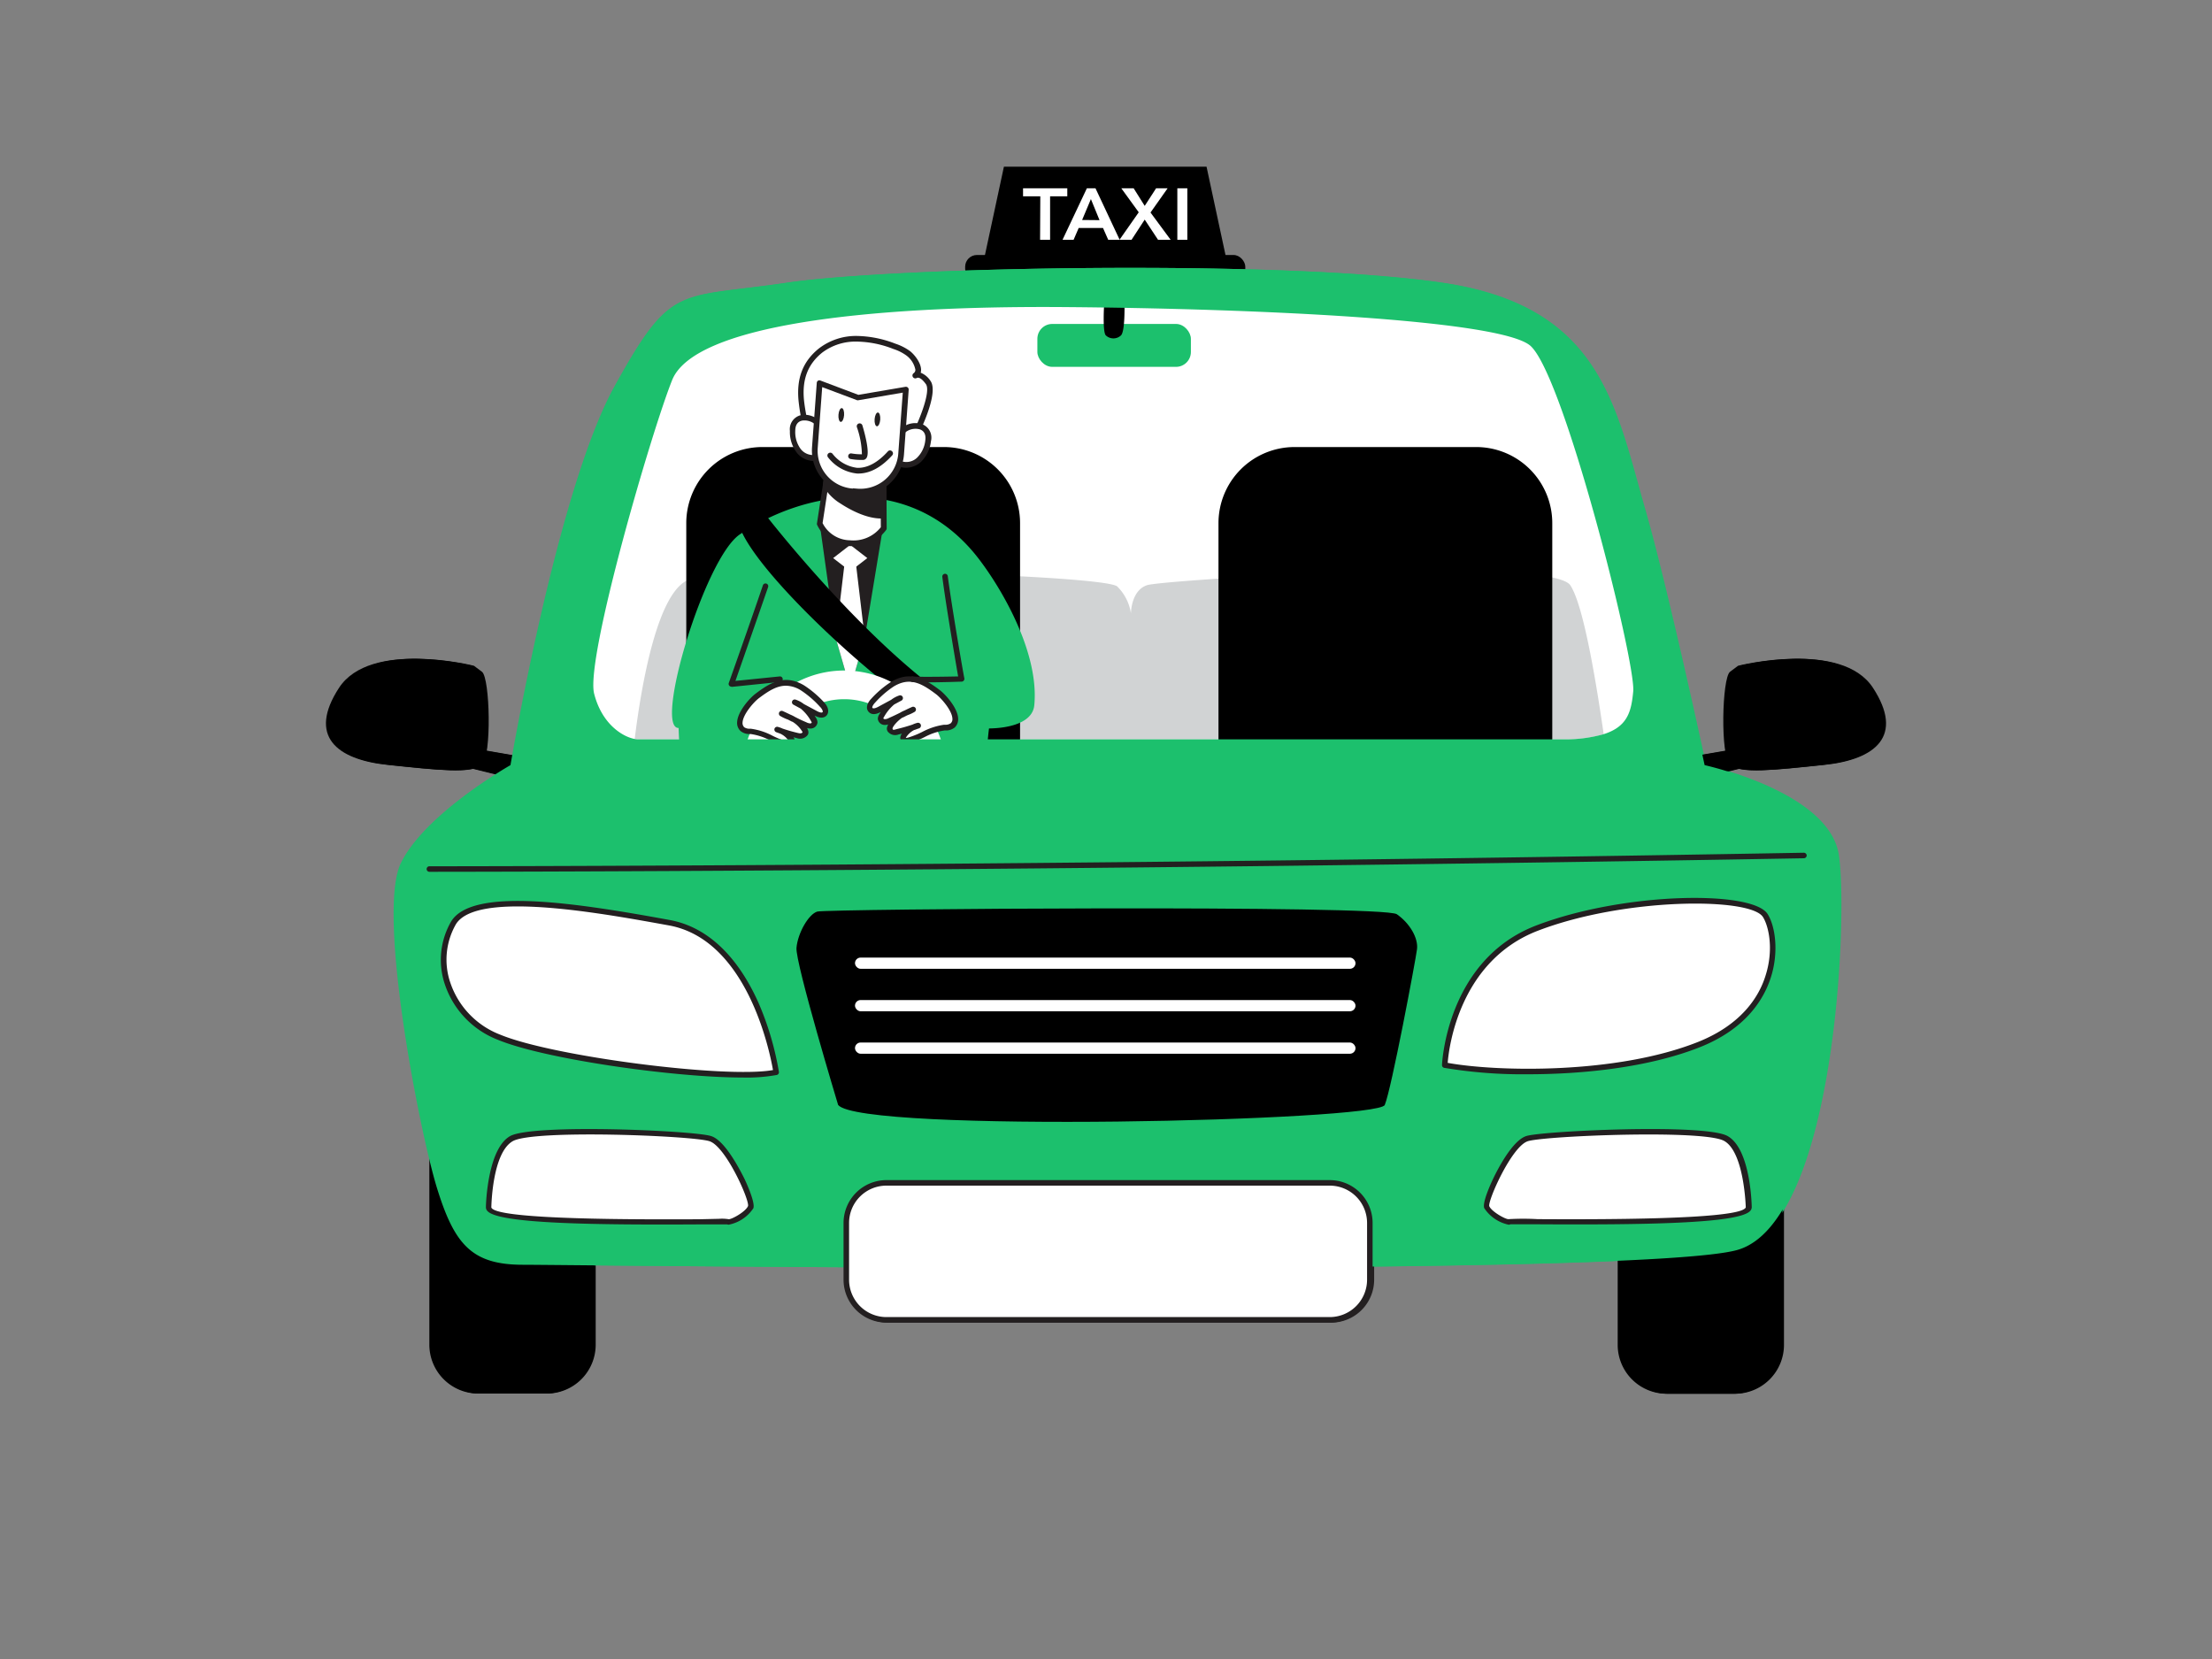 <svg xmlns="http://www.w3.org/2000/svg" viewBox="0 0 400 300"><rect x="0" y="0" width="400" height="300" fill="#808080" stroke="none"/><g id="_343_taxi_driver_flatline" data-name="#343_taxi_driver_flatline"><polygon points="181.54 30.14 218.18 30.14 221.87 47.33 177.85 47.33 181.54 30.14"/><rect x="174.53" y="46.11" width="50.66" height="4.65" rx="2.13"/><path d="M300.29,126.19c-.35,3.84-1.05,6.72-5.64,8.16a26.68,26.68,0,0,1-7,1c-.68,0-1.39,0-2.15,0H111.38a3,3,0,0,1-.63-.07c-2.11-.39-6.18-2.64-7.7-8.6-1.7-6.63,10.9-47.23,14.81-56.93C122,59.5,153.93,53.66,192.45,54c36.26.28,81.84,4.33,88.21,9.18S300.8,120.58,300.29,126.19Z" fill="#fff"/><rect x="187.87" y="58.58" width="27.76" height="7.76" rx="2.69" fill="#1cc06d"/><path d="M200,54.9s-.33,5.08.29,5.74a2,2,0,0,0,2.76,0c.76-.81.62-5.74.62-5.74Z"/><path d="M290.24,132.78a25.88,25.88,0,0,1-6.65.93c-.65,0-1.34,0-2.06,0H115.65a3.57,3.57,0,0,1-.6-.06c1.18-9.57,4.09-26.75,9.83-28.84a36,36,0,0,1,7.93-1c10.21-.63,27.65-.51,42.51,0,14.22.5,26.08,1.36,27,2.25a8.63,8.63,0,0,1,2.47,4.86s0-4.13,2.91-5.1c1.24-.42,14.68-1.45,30-2.08s32.44-.87,41.07.31c3,.41,4.93,1,5.46,1.77C286.67,109.44,289,123.85,290.24,132.78Z" fill="#d1d3d4"/><path d="M85.7,120.39s-18.46-4.69-24.13,4-.48,12.95,8.75,13.92,15.06,1.62,16.84,0,1.45-15.7,0-16.83Z"/><polygon points="86.75 135.53 96.14 137.15 94.61 141.2 83.11 138.37 86.75 135.53"/><path d="M314.58,120.39s18.46-4.69,24.12,4,.49,12.95-8.74,13.92-15.06,1.62-16.84,0-1.45-15.7,0-16.83Z"/><polygon points="313.53 135.53 304.14 137.15 305.67 141.2 317.17 138.37 313.53 135.53"/><path d="M77.93,203.13h29.79a0,0,0,0,1,0,0v40.06A8.84,8.84,0,0,1,98.88,252H86.76a8.84,8.84,0,0,1-8.84-8.84V203.13A0,0,0,0,1,77.93,203.13Z"/><path d="M292.81,203.13H322.6a0,0,0,0,1,0,0v40.06a8.84,8.84,0,0,1-8.84,8.84H301.64a8.84,8.84,0,0,1-8.84-8.84V203.13A0,0,0,0,1,292.81,203.13Z"/><path d="M138.14,80.84H171A13.76,13.76,0,0,1,184.74,94.6v46.6a0,0,0,0,1,0,0H124.38a0,0,0,0,1,0,0V94.6A13.76,13.76,0,0,1,138.14,80.84Z"/><path d="M234.38,80.84h32.84A13.76,13.76,0,0,1,281,94.6v46.6a0,0,0,0,1,0,0H220.62a0,0,0,0,1,0,0V94.6A13.76,13.76,0,0,1,234.38,80.84Z"/><path d="M124.56,147.93A134.4,134.4,0,0,1,123,131.64c-4.49.07,4.71-30.73,11.07-35,11.56-7.81,29.95-11.18,42.14,3.09,3.85,4.51,12.13,17.4,11.11,27.82-.29,2.92-4,4.11-8.19,4.18a107.51,107.51,0,0,0-.57,18.61Z" fill="#1cc06d"/><path d="M160.06,94.71l-3.41,20.67L154,124.46l-2.63-9.1-2.9-20.7A17.88,17.88,0,0,1,160.06,94.71Z" fill="#231f20"/><polygon points="154.03 103.3 150.94 100.92 154.03 98.53 157.12 100.92 154.03 103.3" fill="#fff"/><polygon points="156.66 115.38 154.03 124.47 151.4 115.36 152.99 102 153.02 101.73 155.04 101.73 155.07 102.02 156.66 115.38" fill="#fff"/><path d="M167.23,122.89c-14.47-11.62-28.35-29.54-28.35-29.54a11,11,0,0,0-4.67,2.47c2.83,6.68,16,19.77,27.17,28.58A17.68,17.68,0,0,1,167.23,122.89Z"/><path d="M152.94,121.25a18.46,18.46,0,0,0-18.23,15.53H140a13.26,13.26,0,0,1,25.87,0h5.3A18.47,18.47,0,0,0,152.94,121.25Z" fill="#fff"/><path d="M145.44,124.38a18.31,18.31,0,0,1,3.44,3c.47.48,1,1.26.48,1.74s-1.07.16-1.57-.11L144,127a6.66,6.66,0,0,1,3.36,3.14,1,1,0,0,1,.19.55.72.72,0,0,1-.7.62,2.09,2.09,0,0,1-1-.25c-1.66-.73-2.5-1.27-4.17-2,.87.53,1.3.51,2.16,1s2.42,2,2,2.62a1.22,1.22,0,0,1-1.41.34,30.63,30.63,0,0,1-3.61-1.1,4.2,4.2,0,0,1,2.51,1.79.72.72,0,0,1,.16.43c0,.46-.68.51-1.12.39-2.17-.61-4.08-2.08-6.32-2.28a2.46,2.46,0,0,1-1.57-.42c-1.6-1.55,1.43-5,2.68-6C139.85,123.83,142.23,122.44,145.44,124.38Z" fill="#fff"/><path d="M142.82,135.07a2.38,2.38,0,0,1-.56-.07,17.63,17.63,0,0,1-2.63-1.06,11,11,0,0,0-3.59-1.2h-.21a2.52,2.52,0,0,1-1.66-.55,2,2,0,0,1-.61-1.66c.12-1.89,2.26-4.29,3.33-5.09,2.64-2,5.3-3.6,8.8-1.48a18.6,18.6,0,0,1,3.54,3c.87.89,1.06,1.84.49,2.44-.33.34-1,.62-2.16,0h0l.26.41a1.59,1.59,0,0,1,.26.82,1.21,1.21,0,0,1-1.16,1.11,1.88,1.88,0,0,1-.72-.09,1.71,1.71,0,0,1,.22.54.9.9,0,0,1-.12.74,1.73,1.73,0,0,1-1.94.55l-.62-.16a.41.41,0,0,1,.05.09,1.18,1.18,0,0,1,.24.73.91.91,0,0,1-.39.69A1.43,1.43,0,0,1,142.82,135.07ZM142.41,124c-1.71,0-3.23,1-4.92,2.27-1,.72-2.84,2.9-2.93,4.36a1.08,1.08,0,0,0,.3.88,1.74,1.74,0,0,0,1,.27l.22,0a11.71,11.71,0,0,1,3.94,1.29,17.49,17.49,0,0,0,2.47,1,.94.94,0,0,0,.47,0L143,134a3.73,3.73,0,0,0-1.5-1.31l-.77-.28a.52.52,0,0,1-.31-.62.51.51,0,0,1,.6-.34,5.19,5.19,0,0,1,.86.31c.9.31,1.82.57,2.75.79.45.11.71.12.88-.14a5.35,5.35,0,0,0-1.84-1.89l-.06,0-.74-.38-.22-.08a7.88,7.88,0,0,1-1.16-.56.5.5,0,0,1,.46-.89c.5.22.93.43,1.33.62a7.17,7.17,0,0,1,.88.44c.59.3,1.18.6,2,.94a1.92,1.92,0,0,0,.76.22c.14,0,.24-.11.24-.15s-.08-.2-.12-.27a8.14,8.14,0,0,0-1.85-2.25l-1.31-.71a.5.5,0,0,1,.39-.92,5.07,5.07,0,0,1,1.47.79l2.38,1.28c.47.25.85.33,1,.2s-.12-.67-.48-1a18,18,0,0,0-3.34-2.89h0A5.25,5.25,0,0,0,142.41,124Z" fill="#231f20"/><path d="M161.68,123.71a17.66,17.66,0,0,0-3.44,3c-.47.48-1,1.26-.49,1.74s1.07.16,1.57-.11l3.77-2a6.6,6.6,0,0,0-3.35,3.14,1,1,0,0,0-.2.55.72.72,0,0,0,.71.62,2.08,2.08,0,0,0,1-.25c1.67-.73,2.51-1.27,4.17-2-.86.53-1.29.51-2.16,1s-2.41,2-2,2.62a1.22,1.22,0,0,0,1.41.34,30.06,30.06,0,0,0,3.61-1.1,4.2,4.2,0,0,0-2.51,1.79.77.77,0,0,0-.15.43c0,.46.68.51,1.12.39,2.16-.61,4.08-2.08,6.32-2.28a2.44,2.44,0,0,0,1.56-.42c1.6-1.55-1.43-5.06-2.68-6C167.27,123.15,164.89,121.77,161.68,123.71Z" fill="#fff"/><path d="M164.29,134.4a1.43,1.43,0,0,1-.81-.22.87.87,0,0,1-.38-.69,1.18,1.18,0,0,1,.23-.73l.06-.09-.62.15a1.7,1.7,0,0,1-1.94-.54.94.94,0,0,1-.13-.74,2.19,2.19,0,0,1,.22-.54,1.85,1.85,0,0,1-.71.09A1.23,1.23,0,0,1,159,130a1.5,1.5,0,0,1,.27-.82c.08-.13.16-.27.26-.41h0c-1.19.64-1.83.36-2.17,0-.57-.6-.38-1.56.49-2.44a18.21,18.21,0,0,1,3.54-3h0c3.51-2.12,6.17-.51,8.8,1.47,1.07.81,3.22,3.21,3.33,5.1a2.07,2.07,0,0,1-.6,1.66,2.55,2.55,0,0,1-1.66.55h-.21a11.08,11.08,0,0,0-3.6,1.2,17.84,17.84,0,0,1-2.63,1.06A2.31,2.31,0,0,1,164.29,134.4Zm1.37-2.42a3.8,3.8,0,0,0-1.49,1.32c-.06.1-.07.14-.08.14s.25,0,.49-.08a16.87,16.87,0,0,0,2.48-1,12,12,0,0,1,3.93-1.3h.23a1.69,1.69,0,0,0,1-.27,1,1,0,0,0,.3-.88c-.09-1.46-2-3.64-2.93-4.36-2.53-1.9-4.7-3.22-7.68-1.41h0A17,17,0,0,0,158.6,127c-.36.37-.65.87-.49,1s.51.05,1-.2l2.39-1.29a4.92,4.92,0,0,1,1.47-.78.5.5,0,0,1,.61.28.5.5,0,0,1-.22.64l-1.32.71a8.13,8.13,0,0,0-1.84,2.25.74.74,0,0,0-.13.27s.11.13.25.14a1.71,1.71,0,0,0,.75-.21c.78-.34,1.38-.64,2-.94a6,6,0,0,1,.88-.44c.39-.2.82-.4,1.32-.62a.51.51,0,0,1,.65.23.5.5,0,0,1-.19.66,7.15,7.15,0,0,1-1.15.55l-.22.09-.75.38-.06,0c-.83.51-1.82,1.63-1.81,2,.15.18.4.18.85.07.93-.22,1.85-.49,2.76-.79a4.33,4.33,0,0,1,.85-.31.51.51,0,0,1,.6.34.5.5,0,0,1-.3.62C166.18,131.8,165.92,131.9,165.66,132Zm-4-8.27h0Z" fill="#231f20"/><path d="M132.54,124.17a.5.5,0,0,1-.47-.67s4-11.26,6.18-17.7a.5.5,0,0,1,.94.33c-1.88,5.45-5,14.35-5.92,17l8-.81a.5.5,0,0,1,.55.45.49.49,0,0,1-.45.54l-8.78.9Z" fill="#231f20"/><path d="M167.75,123.39a24.57,24.57,0,0,1-2.53-.07.5.5,0,0,1,.18-1c.47.09,3.68.09,8.13,0-.43-2.56-2.23-13.11-2.85-18a.51.51,0,0,1,.43-.56.5.5,0,0,1,.56.44c.7,5.47,2.93,18.34,3,18.47a.52.52,0,0,1-.11.4.48.48,0,0,1-.37.19C171.64,123.35,169.38,123.39,167.75,123.39Z" fill="#231f20"/><path d="M165.83,78.5s3.7-7.39,2.3-9.32-2.36-1.24-2.37-1.23c1.5-1.07-.28-3.3-1.24-4.05a8.93,8.93,0,0,0-2.5-1.27,19.72,19.72,0,0,0-6.85-1.37,10.57,10.57,0,0,0-6.54,2.17c-2.87,2.32-3.79,5.26-3.48,8.85.22,2.57,1,5.13,1.15,7.65,2.94.29,5.91.66,8.89.73C157.56,80.72,164.46,81.24,165.83,78.5Z" fill="#fff"/><path d="M158.34,81.25c-.88,0-1.71,0-2.41,0l-.75,0c-2.43-.06-4.88-.32-7.25-.56l-1.68-.18a.51.51,0,0,1-.46-.48,33.32,33.32,0,0,0-.58-3.93c-.23-1.21-.47-2.46-.58-3.7-.34-4,.83-7,3.67-9.3a11,11,0,0,1,6.87-2.28,20,20,0,0,1,7,1.4,9.67,9.67,0,0,1,2.64,1.34c.79.62,2,2.1,2,3.41a1.69,1.69,0,0,1-.08.5,3.68,3.68,0,0,1,1.77,1.48c1.61,2.2-2.08,9.51-2.25,9.85C165.2,80.9,161.44,81.25,158.34,81.25Zm-11.56-1.79,1.26.13c2.34.25,4.77.5,7.16.56l.77,0c2.48.09,8.3.29,9.4-1.9h0c1.16-2.32,3.27-7.51,2.34-8.79s-1.45-1.22-1.66-1.1a.53.53,0,0,1-.71-.12.52.52,0,0,1,.11-.72h0a.79.79,0,0,0,.36-.66,4.21,4.21,0,0,0-1.62-2.57,8.47,8.47,0,0,0-2.35-1.18,18.7,18.7,0,0,0-6.67-1.34,10,10,0,0,0-6.22,2c-2.56,2.07-3.61,4.75-3.3,8.41.11,1.19.34,2.42.56,3.6A34,34,0,0,1,146.78,79.46Z" fill="#231f20"/><path d="M162.51,79.53c.75-3.18,6.15-3.58,5.6.19a5.6,5.6,0,0,1-1.68,3.46,3.32,3.32,0,0,1-3.64.57" fill="#fff"/><path d="M164.11,84.59a3.4,3.4,0,0,1-1.57-.38.52.52,0,0,1-.21-.7.52.52,0,0,1,.7-.21,2.81,2.81,0,0,0,3.06-.51,5.1,5.1,0,0,0,1.51-3.14c.22-1.55-.71-2-1.28-2.07A2.94,2.94,0,0,0,163,79.65a.51.51,0,0,1-1-.24,3.94,3.94,0,0,1,4.5-2.84,2.6,2.6,0,0,1,2.11,3.23,6.15,6.15,0,0,1-1.85,3.77A4.12,4.12,0,0,1,164.11,84.59Z" fill="#231f20"/><path d="M149.21,78.56c-.28-3.26-5.56-4.44-5.57-.63a5.55,5.55,0,0,0,1.16,3.66,3.31,3.31,0,0,0,3.52,1.1" fill="#fff"/><path d="M147.41,83.36a4,4,0,0,1-3-1.44,6.16,6.16,0,0,1-1.29-4A2.61,2.61,0,0,1,145.68,75a4,4,0,0,1,4,3.47.5.5,0,0,1-.47.56.52.52,0,0,1-.55-.47,2.92,2.92,0,0,0-3-2.53c-.59,0-1.57.3-1.58,1.86a5.18,5.18,0,0,0,1,3.33,2.83,2.83,0,0,0,2.95.95.51.51,0,0,1,.66.31.52.52,0,0,1-.31.66A3.26,3.26,0,0,1,147.41,83.36Z" fill="#231f20"/><path d="M148.5,94.66a6.14,6.14,0,0,0,5.43,3.56,6.82,6.82,0,0,0,6.15-2.71l0-2.27L160,88l0-4.91-9.62-.71-.61,4-.19,1.29Z" fill="#fff"/><path d="M154.53,98.75c-.21,0-.42,0-.64,0A6.61,6.61,0,0,1,148,94.84a.47.47,0,0,1,0-.26l1.88-12.29a.52.52,0,0,1,.55-.43l9.62.7a.51.51,0,0,1,.48.51l.07,12.43a.51.51,0,0,1-.08.29A7.24,7.24,0,0,1,154.53,98.75ZM149,94.59A5.64,5.64,0,0,0,154,97.7a6.3,6.3,0,0,0,5.6-2.36l-.07-11.78-8.67-.64Zm-.53.07h0Z" fill="#231f20"/><path d="M149.58,87.63a8.5,8.5,0,0,0,3,3c2,1.3,5,2.81,7.52,2.61L160,88a23.88,23.88,0,0,1-5.54-.37,15.72,15.72,0,0,1-4.72-1.28Z" fill="#231f20"/><path d="M159.6,93.76c-2.76,0-5.75-1.67-7.34-2.71a9,9,0,0,1-3.12-3.19.45.45,0,0,1,0-.3l.19-1.29a.48.48,0,0,1,.26-.37.53.53,0,0,1,.46,0,15.61,15.61,0,0,0,4.56,1.23,23,23,0,0,0,5.44.36.5.5,0,0,1,.37.13.52.52,0,0,1,.16.37l0,5.25a.5.5,0,0,1-.46.5Zm-9.5-6.22a8.12,8.12,0,0,0,2.71,2.67c1.2.79,4.16,2.54,6.75,2.55l0-4.25a25.23,25.23,0,0,1-5.14-.4,19.17,19.17,0,0,1-4.23-1Z" fill="#231f20"/><path d="M154.46,88.82l.86.06a7.39,7.39,0,0,0,7.91-6.83l.86-11.66-8.64,1.48-7-2.63-.85,11.67A7.38,7.38,0,0,0,154.46,88.82Z" fill="#fff"/><path d="M155.88,89.42l-.59,0-.86-.07h0a7.91,7.91,0,0,1-7.31-8.46L148,69.2a.51.51,0,0,1,.69-.44l6.83,2.57,8.5-1.45a.54.54,0,0,1,.44.12.52.52,0,0,1,.16.42l-.85,11.67a7.91,7.91,0,0,1-7.87,7.33ZM154.5,88.3l.86.07A6.88,6.88,0,0,0,162.72,82l.81-11-8,1.37a.63.63,0,0,1-.27,0L149,70l-.81,11a6.86,6.86,0,0,0,6.35,7.35Z" fill="#231f20"/><path d="M155.94,83.17a10.8,10.8,0,0,1-1.87-.17.52.52,0,0,1-.4-.61.51.51,0,0,1,.61-.4,10.46,10.46,0,0,0,1.86.15,15.78,15.78,0,0,0-.91-4.92.52.52,0,0,1,1-.3c.44,1.46,1.39,5,.73,5.9a.76.76,0,0,1-.61.34Z" fill="#231f20"/><ellipse cx="158.94" cy="75.83" rx="1.25" ry="0.51" transform="translate(71.68 228.8) rotate(-85.8)" fill="#231f20"/><ellipse cx="152.4" cy="75.04" rx="1.25" ry="0.51" transform="translate(66.41 221.54) rotate(-85.8)" fill="#231f20"/><path d="M155.5,85.63h-.25A7.62,7.62,0,0,1,150,82.68a.51.51,0,0,1,.11-.72.52.52,0,0,1,.72.1,6.68,6.68,0,0,0,4.5,2.54c1.86.06,3.73-.95,5.57-3a.52.52,0,0,1,.78.68C159.67,84.49,157.6,85.63,155.5,85.63Z" fill="#231f20"/><path d="M332.53,154.63c-1.7-11.41-24-16.27-24-16.27s-7-32.48-11.05-46.42c-5.36-18.69-8.06-36.61-36.55-40.81s-98.77-2.92-118.52,0-20.73,0-31.09,18.78S92.5,138.36,92.5,138.36,77,147.11,72.67,156.09s3.39,48.58,6.55,58.78,6.31,13.84,15.55,13.84,202.55,2.43,219.79-2.67S334.23,166.05,332.53,154.63ZM295.62,125c-.34,3.65-1,6.4-5.37,7.77a25.56,25.56,0,0,1-6.67.93c-.64,0-1.32,0-2.05,0H115.66a2.85,2.85,0,0,1-.61-.07c-2-.36-5.88-2.51-7.33-8.19-1.62-6.32,10.39-47.48,14.11-56.72,3.94-9.79,34.36-13.48,71.05-13.19,34.54.27,78,2.26,84,6.88S296.1,119.66,295.62,125Z" fill="#1cc06d"/><path d="M151.84,199.81s-7.77-25.74-7.53-28.42,2.18-6.07,3.76-6.55,102.37-1.22,104.8.48,3.89,4.37,3.65,6.32-4.62,25.26-5.83,28.17S156,204.91,151.84,199.81Z"/><path d="M261.54,192.6s.64-18.61,16.67-24.77,38.86-6.15,41.29-2.26,3.08,17.32-12,23.31S270.23,194.32,261.54,192.6Z" fill="#fff"/><path d="M276.61,194.26a85.52,85.52,0,0,1-15.17-1.16.5.5,0,0,1-.4-.51c0-.19.84-19,17-25.22,15.81-6.07,39.17-6.43,41.89-2.07,1.41,2.25,2.05,7,.53,11.58-1.27,3.88-4.52,9.19-12.75,12.47C298.4,193.05,286.46,194.26,276.61,194.26Zm-14.55-2.06c8.8,1.61,30.44,2.12,45.27-3.78,7.88-3.14,11-8.18,12.17-11.85,1.59-4.84.62-9.08-.42-10.74-2.25-3.59-25-3.55-40.69,2.47C264.2,173.75,262.29,189.41,262.06,192.2Z" fill="#231f20"/><path d="M140.59,193.9s-3.4-24.12-19.27-27-35.3-6-39,0-1.94,16.52,8.26,20.73S132.65,195.68,140.59,193.9Z" fill="#fff"/><path d="M134.57,194.85c-12.48,0-35.85-3.35-44.2-6.8a16.34,16.34,0,0,1-9.64-10,13.89,13.89,0,0,1,1.15-11.46c3.85-6.2,22.42-3.37,39.53-.23,6.66,1.22,12.17,6.38,16,14.9a53.58,53.58,0,0,1,3.72,12.56.5.5,0,0,1-.38.56A30.45,30.45,0,0,1,134.57,194.85ZM93.92,163.91c-5.42,0-9.71.83-11.2,3.21a12.89,12.89,0,0,0-1,10.63,15.27,15.27,0,0,0,9.06,9.37c9.55,3.94,40.62,7.93,49.27,6.38-.58-3.34-4.67-23.55-18.79-26.15C113.81,166,102.47,163.91,93.92,163.91Z" fill="#231f20"/><rect x="153.32" y="213.9" width="94.67" height="24.77" rx="7.25" fill="#fff"/><path d="M240.74,239.17H160.57a7.76,7.76,0,0,1-7.75-7.75V221.15a7.76,7.76,0,0,1,7.75-7.75h80.17a7.76,7.76,0,0,1,7.75,7.75v10.27A7.76,7.76,0,0,1,240.74,239.17ZM160.57,214.4a6.75,6.75,0,0,0-6.75,6.75v10.27a6.76,6.76,0,0,0,6.75,6.75h80.17a6.76,6.76,0,0,0,6.75-6.75V221.15a6.75,6.75,0,0,0-6.75-6.75Z" fill="#231f20"/><path d="M88.7,218.27s.24-10.2,4.12-12.39,32.79-1,36,0,7.77,11.17,7.28,12.39-3.4,2.91-4.12,2.67S88.37,221.9,88.7,218.27Z" fill="#fff"/><path d="M132.06,221.46a.84.84,0,0,1-.29-.05c-.21,0-2.41,0-5,0-18.66.11-36.21-.1-38.33-2.4a1,1,0,0,1-.29-.78c0-.59.33-10.52,4.38-12.79s33.38-1,36.34,0c2.5.77,5.19,6.06,6,7.66.48,1,2,4.4,1.64,5.39A6.94,6.94,0,0,1,132.06,221.46Zm-1.74-1.06a7.64,7.64,0,0,1,1.76.07c.5.06,3.09-1.35,3.51-2.39.26-1.11-4.07-10.83-7-11.72-3.14-1-31.82-2.14-35.55,0s-3.87,11.86-3.87,12v0c.61,1.55,13.27,2.26,37.62,2.12ZM88.7,218.27h0Z" fill="#231f20"/><path d="M316.5,218.27s-.24-10.2-4.12-12.39-32.79-1-35.95,0-7.77,11.17-7.28,12.39,3.4,2.91,4.12,2.67S316.83,221.9,316.5,218.27Z" fill="#fff"/><path d="M273.11,221.47a7,7,0,0,1-4.43-3c-.39-1,1.16-4.38,1.64-5.39.77-1.6,3.46-6.89,6-7.66,3-.91,32.19-2.29,36.34,0s4.37,12.2,4.38,12.79a1,1,0,0,1-.29.78c-2.12,2.3-19.67,2.51-38.33,2.4-2.54,0-4.74,0-5,0A1.1,1.1,0,0,1,273.11,221.47Zm25.33-16.32c-9.27,0-20,.64-21.86,1.21-2.9.89-7.23,10.61-7,11.74s3,2.44,3.51,2.36a46.33,46.33,0,0,1,5.26,0c24.39.15,37.05-.57,37.62-2.13h0c0-.1-.28-9.94-3.87-12C310.6,205.46,304.88,205.15,298.44,205.15Z" fill="#231f20"/><rect x="154.89" y="173.16" width="90.51" height="2.03" rx="1.02" fill="#fff"/><rect x="154.89" y="180.84" width="90.51" height="2.03" rx="1.02" fill="#fff"/><rect x="154.89" y="188.52" width="90.51" height="2.03" rx="1.02" fill="#fff"/><path d="M77.93,157.65a.5.5,0,0,1-.5-.5.5.5,0,0,1,.5-.5c1.09,0,110.62,0,248.55-2.45a.52.52,0,0,1,.5.49.5.5,0,0,1-.49.51C188.56,157.62,79,157.65,77.93,157.65Z" fill="#231f20"/><path d="M287.66,134.18H115.05a.5.5,0,0,1-.5-.5.51.51,0,0,1,.5-.5H287.66a.5.5,0,0,1,.5.5A.5.5,0,0,1,287.66,134.18Z" fill="#231f20"/><path d="M300,126.19c-.35,3.84-1.05,6.72-5.63,8.16a26.83,26.83,0,0,1-7,1c-.67,0-1.39,0-2.15,0H111.1a3,3,0,0,1-.63-.07c-2.11-.39-6.18-2.64-7.7-8.6-1.7-6.63,10.9-47.23,14.82-56.93C121.72,59.5,153.66,53.66,192.17,54c36.26.28,81.84,4.33,88.21,9.18S300.53,120.58,300,126.19Z" fill="#fff"/><rect x="187.59" y="58.58" width="27.76" height="7.76" rx="2.69" fill="#1cc06d"/><path d="M199.67,54.9s-.33,5.08.29,5.74a2,2,0,0,0,2.76,0c.76-.81.62-5.74.62-5.74Z"/><path d="M290,132.78a25.88,25.88,0,0,1-6.65.93c-.65,0-1.34,0-2.06,0H115.37a3.57,3.57,0,0,1-.6-.06c1.18-9.57,4.09-26.75,9.83-28.84a36,36,0,0,1,7.93-1c10.21-.63,27.65-.51,42.51,0,14.22.5,26.08,1.36,27,2.25a8.63,8.63,0,0,1,2.47,4.86s0-4.13,2.91-5.1c1.24-.42,14.68-1.45,30-2.08s32.44-.87,41.07.31c3,.41,4.93,1,5.46,1.77C286.39,109.44,288.71,123.85,290,132.78Z" fill="#d1d3d4"/><path d="M85.42,120.39s-18.46-4.69-24.12,4-.49,12.95,8.74,13.92,15.06,1.62,16.84,0,1.45-15.7,0-16.83Z"/><polygon points="86.47 135.53 95.86 137.15 94.33 141.2 82.83 138.37 86.47 135.53"/><path d="M314.3,120.39s18.46-4.69,24.13,4,.48,12.95-8.75,13.92-15.06,1.62-16.84,0-1.45-15.7,0-16.83Z"/><polygon points="313.25 135.53 303.86 137.15 305.39 141.2 316.89 138.37 313.25 135.53"/><path d="M77.65,203.13h29.79a0,0,0,0,1,0,0v40.06A8.84,8.84,0,0,1,98.6,252H86.48a8.84,8.84,0,0,1-8.84-8.84V203.13A0,0,0,0,1,77.65,203.13Z"/><path d="M292.53,203.13h29.79a0,0,0,0,1,0,0v40.06a8.84,8.84,0,0,1-8.84,8.84H301.37a8.84,8.84,0,0,1-8.84-8.84V203.13A0,0,0,0,1,292.53,203.13Z"/><path d="M137.86,80.84H170.7A13.76,13.76,0,0,1,184.46,94.6v46.6a0,0,0,0,1,0,0H124.1a0,0,0,0,1,0,0V94.6A13.76,13.76,0,0,1,137.86,80.84Z"/><path d="M234.1,80.84h32.84A13.76,13.76,0,0,1,280.7,94.6v46.6a0,0,0,0,1,0,0H220.34a0,0,0,0,1,0,0V94.6A13.76,13.76,0,0,1,234.1,80.84Z"/><path d="M124.28,147.93a134.4,134.4,0,0,1-1.57-16.29c-4.49.07,4.71-30.73,11.07-35,11.56-7.81,29.95-11.18,42.14,3.09,3.85,4.51,12.13,17.4,11.11,27.82-.29,2.92-4,4.11-8.19,4.18a108.63,108.63,0,0,0-.57,18.61Z" fill="#1cc06d"/><path d="M159.78,94.71l-3.41,20.67-2.62,9.08-2.63-9.1-2.9-20.7A17.88,17.88,0,0,1,159.78,94.71Z" fill="#231f20"/><polygon points="153.75 103.3 150.66 100.92 153.75 98.53 156.84 100.92 153.75 103.3" fill="#fff"/><polygon points="156.38 115.38 153.75 124.47 151.12 115.36 152.71 102 152.75 101.73 154.76 101.73 154.79 102.02 156.38 115.38" fill="#fff"/><path d="M167,122.89c-14.47-11.62-28.36-29.54-28.36-29.54a11,11,0,0,0-4.67,2.47c2.83,6.68,16,19.77,27.17,28.58A17.68,17.68,0,0,1,167,122.89Z"/><path d="M152.66,121.25a18.46,18.46,0,0,0-18.23,15.53h5.3a13.26,13.26,0,0,1,25.87,0h5.3A18.47,18.47,0,0,0,152.66,121.25Z" fill="#fff"/><path d="M145.16,124.38a18.31,18.31,0,0,1,3.44,3c.47.48,1,1.26.48,1.74s-1.07.16-1.57-.11l-3.77-2a6.66,6.66,0,0,1,3.36,3.14,1.11,1.11,0,0,1,.2.55.73.73,0,0,1-.71.62,2,2,0,0,1-1-.25c-1.67-.73-2.51-1.27-4.18-2,.87.53,1.3.51,2.17,1s2.41,2,2,2.62a1.23,1.23,0,0,1-1.41.34,30.22,30.22,0,0,1-3.62-1.1,4.22,4.22,0,0,1,2.52,1.79.77.77,0,0,1,.15.43c0,.46-.68.51-1.12.39-2.16-.61-4.08-2.08-6.32-2.28a2.46,2.46,0,0,1-1.57-.42c-1.6-1.55,1.43-5,2.68-6C139.57,123.83,142,122.44,145.16,124.38Z" fill="#fff"/><path d="M142.54,135.07A2.38,2.38,0,0,1,142,135a17.63,17.63,0,0,1-2.63-1.06,11,11,0,0,0-3.59-1.2h-.21a2.52,2.52,0,0,1-1.66-.55,2,2,0,0,1-.61-1.66c.12-1.89,2.26-4.29,3.33-5.09,2.64-2,5.3-3.6,8.81-1.48a18.86,18.86,0,0,1,3.54,3c.86.89,1,1.84.48,2.44-.33.34-1,.62-2.16,0h0l.26.41a1.68,1.68,0,0,1,.27.82,1.23,1.23,0,0,1-1.17,1.11,1.88,1.88,0,0,1-.72-.09,1.71,1.71,0,0,1,.22.54.9.9,0,0,1-.12.74,1.73,1.73,0,0,1-1.94.55l-.62-.16.06.09a1.25,1.25,0,0,1,.23.74.91.91,0,0,1-.39.68A1.43,1.43,0,0,1,142.54,135.07ZM142.13,124c-1.71,0-3.23,1-4.92,2.27-.94.72-2.84,2.9-2.93,4.36a1.08,1.08,0,0,0,.3.88,1.74,1.74,0,0,0,1,.27l.22,0a11.71,11.71,0,0,1,3.94,1.29,17.14,17.14,0,0,0,2.48,1,.9.9,0,0,0,.46,0l-.05-.08a3.73,3.73,0,0,0-1.5-1.31l-.77-.28a.52.52,0,0,1-.31-.62.51.51,0,0,1,.6-.34,5.19,5.19,0,0,1,.86.31c.9.31,1.83.57,2.75.79.45.11.71.12.88-.14a5.35,5.35,0,0,0-1.84-1.89l-.06,0-.74-.38-.22-.08a7.88,7.88,0,0,1-1.16-.56.5.5,0,0,1,.46-.89c.5.22.93.43,1.33.62a7.17,7.17,0,0,1,.88.44c.59.3,1.18.6,2,.94a1.83,1.83,0,0,0,.75.22.33.33,0,0,0,.25-.15,1,1,0,0,0-.13-.27,8,8,0,0,0-1.85-2.25l-1.31-.71a.5.5,0,0,1,.39-.92,5,5,0,0,1,1.47.79l2.38,1.28c.47.25.85.33,1,.2s-.12-.67-.48-1a17.6,17.6,0,0,0-3.34-2.89h0A5.25,5.25,0,0,0,142.13,124Z" fill="#231f20"/><path d="M161.4,123.71a17.66,17.66,0,0,0-3.44,3c-.47.48-1,1.26-.49,1.74s1.08.16,1.57-.11l3.77-2a6.6,6.6,0,0,0-3.35,3.14,1.11,1.11,0,0,0-.2.55.72.72,0,0,0,.71.62,2.08,2.08,0,0,0,1-.25c1.67-.73,2.51-1.27,4.17-2-.86.53-1.29.51-2.16,1s-2.41,2-2,2.62a1.22,1.22,0,0,0,1.41.34,30.06,30.06,0,0,0,3.61-1.1,4.2,4.2,0,0,0-2.51,1.79.77.77,0,0,0-.15.43c0,.46.68.51,1.12.39,2.16-.61,4.08-2.08,6.32-2.28a2.44,2.44,0,0,0,1.56-.42c1.6-1.55-1.43-5.06-2.68-6C167,123.15,164.61,121.77,161.4,123.71Z" fill="#fff"/><path d="M164,134.4a1.44,1.44,0,0,1-.82-.22.9.9,0,0,1-.38-.69,1.18,1.18,0,0,1,.23-.73l.06-.09-.62.15a1.7,1.7,0,0,1-1.94-.54.94.94,0,0,1-.13-.74,2.19,2.19,0,0,1,.22-.54,1.85,1.85,0,0,1-.71.09,1.23,1.23,0,0,1-1.17-1.11,1.59,1.59,0,0,1,.27-.82l.26-.41h0c-1.19.64-1.83.36-2.17,0-.57-.6-.38-1.56.49-2.44a18.21,18.21,0,0,1,3.54-3h0c3.51-2.12,6.17-.51,8.8,1.47,1.07.81,3.22,3.21,3.33,5.1a2.07,2.07,0,0,1-.6,1.66,2.53,2.53,0,0,1-1.66.55h-.21a11.08,11.08,0,0,0-3.6,1.2,17.84,17.84,0,0,1-2.63,1.06A2.29,2.29,0,0,1,164,134.4Zm1.36-2.42a3.87,3.87,0,0,0-1.49,1.32c-.06.1-.07.14-.08.14s.25,0,.49-.08a16.44,16.44,0,0,0,2.48-1,12,12,0,0,1,3.93-1.3h.23a1.69,1.69,0,0,0,1-.27,1,1,0,0,0,.3-.88c-.08-1.46-2-3.64-2.93-4.36-2.53-1.9-4.7-3.22-7.68-1.41h0a17.3,17.3,0,0,0-3.34,2.89c-.36.37-.65.87-.49,1s.51.05,1-.2l2.38-1.29a4.92,4.92,0,0,1,1.47-.78.5.5,0,0,1,.61.28.5.5,0,0,1-.22.64l-1.32.71a8.13,8.13,0,0,0-1.84,2.25.84.84,0,0,0-.13.27s.11.13.25.14a1.58,1.58,0,0,0,.75-.21c.78-.34,1.38-.64,2-.94a6,6,0,0,1,.88-.44c.39-.2.82-.4,1.32-.62a.51.51,0,0,1,.65.23.5.5,0,0,1-.19.66,7.15,7.15,0,0,1-1.15.55l-.22.09-.75.38-.06,0c-.83.51-1.82,1.63-1.81,2s.41.18.85.07c.93-.22,1.85-.49,2.76-.79a4.19,4.19,0,0,1,.86-.31.5.5,0,0,1,.29,1C165.9,131.8,165.64,131.9,165.38,132Z" fill="#231f20"/><path d="M132.26,124.17a.5.5,0,0,1-.47-.67s4-11.26,6.18-17.7a.5.5,0,0,1,.94.33c-1.88,5.45-5,14.35-5.92,17l8-.81a.5.5,0,0,1,.55.45.49.49,0,0,1-.45.54l-8.78.9Z" fill="#231f20"/><path d="M167.47,123.39a24.57,24.57,0,0,1-2.53-.07.5.5,0,0,1,.18-1c.47.09,3.68.09,8.14,0-.44-2.56-2.24-13.11-2.86-18a.51.51,0,0,1,.43-.56.5.5,0,0,1,.56.44c.71,5.47,2.93,18.34,3,18.47a.52.52,0,0,1-.11.4.48.48,0,0,1-.37.19C171.36,123.35,169.1,123.39,167.47,123.39Z" fill="#231f20"/><path d="M165.55,78.5s3.7-7.39,2.3-9.32-2.36-1.24-2.37-1.23c1.5-1.07-.28-3.3-1.24-4.05a8.93,8.93,0,0,0-2.5-1.27,19.67,19.67,0,0,0-6.85-1.37,10.57,10.57,0,0,0-6.54,2.17c-2.87,2.32-3.79,5.26-3.48,8.85.22,2.57,1,5.13,1.15,7.65,2.94.29,5.91.66,8.89.73C157.28,80.72,164.18,81.24,165.55,78.5Z" fill="#fff"/><path d="M158.06,81.25c-.88,0-1.71,0-2.41,0l-.75,0c-2.43-.06-4.88-.32-7.25-.56L146,80.44a.51.51,0,0,1-.46-.48,31.36,31.36,0,0,0-.58-3.93,35.14,35.14,0,0,1-.57-3.7c-.35-4,.82-7,3.67-9.3a11,11,0,0,1,6.86-2.28,20,20,0,0,1,7,1.4,9.67,9.67,0,0,1,2.64,1.34c.79.62,2,2.1,2,3.41a2.08,2.08,0,0,1-.07.5,3.77,3.77,0,0,1,1.77,1.48c1.6,2.2-2.09,9.51-2.26,9.85C164.92,80.9,161.16,81.25,158.06,81.25ZM146.5,79.46l1.26.13c2.34.25,4.77.5,7.16.56l.77,0c2.48.09,8.3.29,9.4-1.9h0c1.17-2.32,3.27-7.51,2.34-8.79s-1.45-1.22-1.66-1.1a.52.52,0,0,1-.6-.84h0a.76.76,0,0,0,.36-.66,4.21,4.21,0,0,0-1.62-2.57,8.33,8.33,0,0,0-2.35-1.18,18.74,18.74,0,0,0-6.67-1.34,10,10,0,0,0-6.22,2c-2.56,2.07-3.61,4.75-3.3,8.41.11,1.19.34,2.42.56,3.6A34,34,0,0,1,146.5,79.46Z" fill="#231f20"/><path d="M162.23,79.53c.75-3.18,6.15-3.58,5.6.19a5.6,5.6,0,0,1-1.68,3.46,3.32,3.32,0,0,1-3.64.57" fill="#fff"/><path d="M163.83,84.59a3.4,3.4,0,0,1-1.57-.38.52.52,0,0,1-.21-.7.52.52,0,0,1,.7-.21,2.8,2.8,0,0,0,3.06-.51,5.1,5.1,0,0,0,1.51-3.14c.23-1.55-.71-2-1.28-2.07a2.94,2.94,0,0,0-3.31,2.07.51.51,0,0,1-1-.24,3.94,3.94,0,0,1,4.5-2.84,2.6,2.6,0,0,1,2.11,3.23,6.15,6.15,0,0,1-1.85,3.77A4.12,4.12,0,0,1,163.83,84.59Z" fill="#231f20"/><path d="M148.93,78.56c-.28-3.26-5.56-4.44-5.57-.63a5.55,5.55,0,0,0,1.16,3.66,3.31,3.31,0,0,0,3.52,1.1" fill="#fff"/><path d="M147.13,83.36a4,4,0,0,1-3-1.44,6.16,6.16,0,0,1-1.29-4A2.61,2.61,0,0,1,145.41,75a4,4,0,0,1,4,3.47.52.52,0,0,1-.47.56.52.52,0,0,1-.56-.47,2.92,2.92,0,0,0-3-2.53c-.59,0-1.57.3-1.57,1.86a5.12,5.12,0,0,0,1,3.33,2.83,2.83,0,0,0,3,.95.51.51,0,0,1,.66.31.52.52,0,0,1-.31.66A3.26,3.26,0,0,1,147.13,83.36Z" fill="#231f20"/><path d="M148.22,94.66a6.14,6.14,0,0,0,5.43,3.56,6.82,6.82,0,0,0,6.15-2.71l0-2.27,0-5.25,0-4.91-9.61-.71-.62,4-.19,1.29Z" fill="#fff"/><path d="M154.25,98.75c-.21,0-.42,0-.64,0a6.61,6.61,0,0,1-5.87-3.89.58.58,0,0,1,0-.26l1.89-12.29a.51.51,0,0,1,.54-.43l9.62.7a.51.51,0,0,1,.48.51l.07,12.43a.51.51,0,0,1-.08.29A7.24,7.24,0,0,1,154.25,98.75Zm-5.5-4.16a5.65,5.65,0,0,0,4.93,3.11,6.3,6.3,0,0,0,5.6-2.36l-.07-11.78-8.67-.64Zm-.53.07h0Z" fill="#231f20"/><path d="M149.3,87.63a8.58,8.58,0,0,0,3,3c2,1.3,5,2.81,7.52,2.61l0-5.25a23.88,23.88,0,0,1-5.54-.37,15.72,15.72,0,0,1-4.72-1.28Z" fill="#231f20"/><path d="M159.32,93.76c-2.76,0-5.75-1.67-7.34-2.71a9,9,0,0,1-3.12-3.19.45.45,0,0,1-.05-.3l.19-1.29a.48.48,0,0,1,.26-.37.53.53,0,0,1,.46,0,15.59,15.59,0,0,0,4.57,1.23,22.84,22.84,0,0,0,5.43.36.5.5,0,0,1,.37.13.52.52,0,0,1,.16.37l0,5.25a.5.5,0,0,1-.46.5Zm-9.5-6.22a8.12,8.12,0,0,0,2.71,2.67c1.2.79,4.16,2.54,6.75,2.55l0-4.25a25.23,25.23,0,0,1-5.14-.4,19.3,19.3,0,0,1-4.23-1Z" fill="#231f20"/><path d="M154.19,88.82l.85.06A7.38,7.38,0,0,0,163,82.05l.86-11.66-8.64,1.48-7-2.63-.85,11.67A7.39,7.39,0,0,0,154.19,88.82Z" fill="#fff"/><path d="M155.6,89.42l-.59,0-.86-.07h0a7.91,7.91,0,0,1-7.31-8.46l.86-11.67a.49.49,0,0,1,.24-.39.5.5,0,0,1,.46,0l6.82,2.57,8.5-1.45a.54.54,0,0,1,.44.12.52.52,0,0,1,.16.42l-.85,11.67a7.91,7.91,0,0,1-7.87,7.33Zm-1.38-1.12.86.07A6.88,6.88,0,0,0,162.44,82l.81-11-8,1.37a.63.63,0,0,1-.27,0L148.68,70l-.81,11a6.86,6.86,0,0,0,6.35,7.35Z" fill="#231f20"/><path d="M155.66,83.17A10.62,10.62,0,0,1,153.8,83a.52.52,0,0,1-.41-.61A.51.51,0,0,1,154,82a10.59,10.59,0,0,0,1.86.15,15.78,15.78,0,0,0-.91-4.92.52.52,0,0,1,1-.3c.44,1.46,1.39,5,.73,5.9a.76.76,0,0,1-.61.34Z" fill="#231f20"/><ellipse cx="158.66" cy="75.83" rx="1.25" ry="0.51" transform="translate(71.42 228.52) rotate(-85.8)" fill="#231f20"/><ellipse cx="152.12" cy="75.04" rx="1.25" ry="0.51" transform="translate(66.15 221.26) rotate(-85.8)" fill="#231f20"/><path d="M155.22,85.63H155a7.62,7.62,0,0,1-5.28-2.95.51.51,0,0,1,.11-.72.52.52,0,0,1,.72.1A6.68,6.68,0,0,0,155,84.6c1.86.06,3.73-.95,5.58-3a.5.5,0,0,1,.72,0,.51.51,0,0,1,.05.73C159.39,84.49,157.32,85.63,155.22,85.63Z" fill="#231f20"/><path d="M332.25,154.63c-1.7-11.41-24-16.27-24-16.27s-7-32.48-11-46.42c-5.36-18.69-8.06-36.61-36.55-40.81s-98.76-2.92-118.52,0-20.72,0-31.09,18.78-18.78,68.45-18.78,68.45-15.46,8.75-19.83,17.73,3.39,48.58,6.55,58.78,6.31,13.84,15.55,13.84S297,231.14,314.28,226,334,166.05,332.25,154.63ZM295.34,125c-.34,3.65-1,6.4-5.37,7.77a25.56,25.56,0,0,1-6.67.93c-.64,0-1.32,0-2.05,0H115.38a2.85,2.85,0,0,1-.61-.07c-2-.36-5.88-2.51-7.33-8.19-1.62-6.32,10.39-47.48,14.11-56.72,3.94-9.79,34.36-13.48,71.05-13.19,34.54.27,78,2.26,84,6.88S295.82,119.66,295.34,125Z" fill="#1cc06d"/><path d="M151.56,199.81s-7.77-25.74-7.53-28.42,2.18-6.07,3.76-6.55,102.38-1.22,104.8.48,3.89,4.37,3.65,6.32-4.62,25.26-5.83,28.17S155.69,204.91,151.56,199.81Z"/><path d="M261.26,192.6s.64-18.61,16.67-24.77,38.86-6.15,41.29-2.26,3.08,17.32-12,23.31S270,194.32,261.26,192.6Z" fill="#fff"/><path d="M276.33,194.26a85.61,85.61,0,0,1-15.17-1.16.5.5,0,0,1-.4-.51c0-.19.84-19,17-25.22,15.82-6.07,39.17-6.43,41.89-2.07,1.41,2.25,2.05,7,.53,11.58-1.27,3.88-4.52,9.19-12.75,12.47C298.12,193.05,286.18,194.26,276.33,194.26Zm-14.54-2.06c8.78,1.6,30.43,2.12,45.26-3.78,7.88-3.14,11-8.18,12.17-11.85,1.59-4.84.62-9.08-.42-10.74-2.25-3.59-25-3.55-40.69,2.47C263.92,173.75,262,189.41,261.79,192.2Z" fill="#231f20"/><path d="M140.31,193.9s-3.4-24.12-19.27-27-35.3-6-39,0-1.94,16.52,8.26,20.73S132.37,195.68,140.31,193.9Z" fill="#fff"/><path d="M134.29,194.85c-12.48,0-35.85-3.35-44.2-6.8a16.29,16.29,0,0,1-9.63-10A13.85,13.85,0,0,1,81.6,166.6c3.85-6.2,22.42-3.37,39.53-.23,6.66,1.22,12.17,6.38,16,14.9a53.58,53.58,0,0,1,3.72,12.56.5.5,0,0,1-.38.56A30.45,30.45,0,0,1,134.29,194.85ZM93.64,163.91c-5.42,0-9.71.83-11.19,3.21a12.89,12.89,0,0,0-1,10.63,15.3,15.3,0,0,0,9.06,9.37c9.55,3.94,40.63,7.93,49.27,6.38-.58-3.34-4.66-23.55-18.79-26.15C113.53,166,102.19,163.91,93.64,163.91Z" fill="#231f20"/><rect x="153.04" y="213.9" width="94.67" height="24.77" rx="7.25" fill="#fff"/><path d="M240.46,239.17H160.29a7.76,7.76,0,0,1-7.75-7.75V221.15a7.76,7.76,0,0,1,7.75-7.75h80.17a7.75,7.75,0,0,1,7.75,7.75v10.27A7.76,7.76,0,0,1,240.46,239.17ZM160.29,214.4a6.75,6.75,0,0,0-6.75,6.75v10.27a6.76,6.76,0,0,0,6.75,6.75h80.17a6.76,6.76,0,0,0,6.75-6.75V221.15a6.75,6.75,0,0,0-6.75-6.75Z" fill="#231f20"/><path d="M88.42,218.27s.24-10.2,4.12-12.39,32.79-1,36,0,7.77,11.17,7.29,12.39-3.41,2.91-4.13,2.67S88.09,221.9,88.42,218.27Z" fill="#fff"/><path d="M131.78,221.46a.84.84,0,0,1-.29-.05c-.21,0-2.41,0-5,0-18.65.11-36.21-.1-38.33-2.4a1,1,0,0,1-.29-.78c0-.59.33-10.52,4.38-12.79s33.38-1,36.34,0c2.5.77,5.19,6.06,6,7.66.48,1,2,4.4,1.64,5.39A6.91,6.91,0,0,1,131.78,221.46ZM130,220.4a7.64,7.64,0,0,1,1.76.07c.51.07,3.09-1.35,3.51-2.39.26-1.11-4.06-10.83-7-11.72-3.14-1-31.82-2.14-35.55,0s-3.87,11.86-3.87,12v0c.6,1.55,13.26,2.26,37.61,2.12Zm-41.62-2.13h0Z" fill="#231f20"/><path d="M316.23,218.27s-.25-10.2-4.13-12.39-32.79-1-36,0-7.77,11.17-7.28,12.39,3.4,2.91,4.12,2.67S316.55,221.9,316.23,218.27Z" fill="#fff"/><path d="M272.83,221.47a7,7,0,0,1-4.43-3c-.39-1,1.16-4.38,1.64-5.39.77-1.6,3.46-6.89,6-7.66,3-.91,32.2-2.29,36.34,0s4.37,12.2,4.39,12.79a1,1,0,0,1-.3.78c-2.12,2.3-19.67,2.51-38.33,2.4-2.54,0-4.74,0-5,0A1.1,1.1,0,0,1,272.83,221.47Zm25.33-16.32c-9.27,0-20,.64-21.86,1.21-2.9.89-7.22,10.61-7,11.74.41,1,3,2.44,3.51,2.36a46.33,46.33,0,0,1,5.26,0c24.39.15,37.05-.57,37.62-2.13h0c0-.1-.28-9.94-3.88-12C310.32,205.46,304.6,205.15,298.16,205.15Z" fill="#231f20"/><rect x="154.61" y="173.16" width="90.51" height="2.03" rx="1.02" fill="#fff"/><rect x="154.61" y="180.84" width="90.51" height="2.03" rx="1.02" fill="#fff"/><rect x="154.61" y="188.52" width="90.51" height="2.03" rx="1.02" fill="#fff"/><path d="M77.65,157.65a.5.5,0,0,1-.5-.5.5.5,0,0,1,.5-.5c1.09,0,110.62,0,248.55-2.45a.53.53,0,0,1,.51.49.52.52,0,0,1-.5.51C188.28,157.62,78.74,157.65,77.65,157.65Z" fill="#231f20"/><path d="M188.12,35.5H185V34.05h8V35.5h-3.11v7.86h-1.81Z" fill="#fff"/><path d="M196.54,34.05h1.56l4.37,9.31H200.4l-.94-2.13h-4.4l-.92,2.13h-2Zm2.29,5.76L197.27,36l-1.59,3.78Z" fill="#fff"/><path d="M205.92,38.39l-3.15-4.34H205L207,37.23l2.06-3.18h2.08l-3.09,4.38,3.64,4.93h-2.28L207,39.71l-2.38,3.65h-2.18Z" fill="#fff"/><path d="M212.9,34.05h1.81v9.31H212.9Z" fill="#fff"/></g></svg>